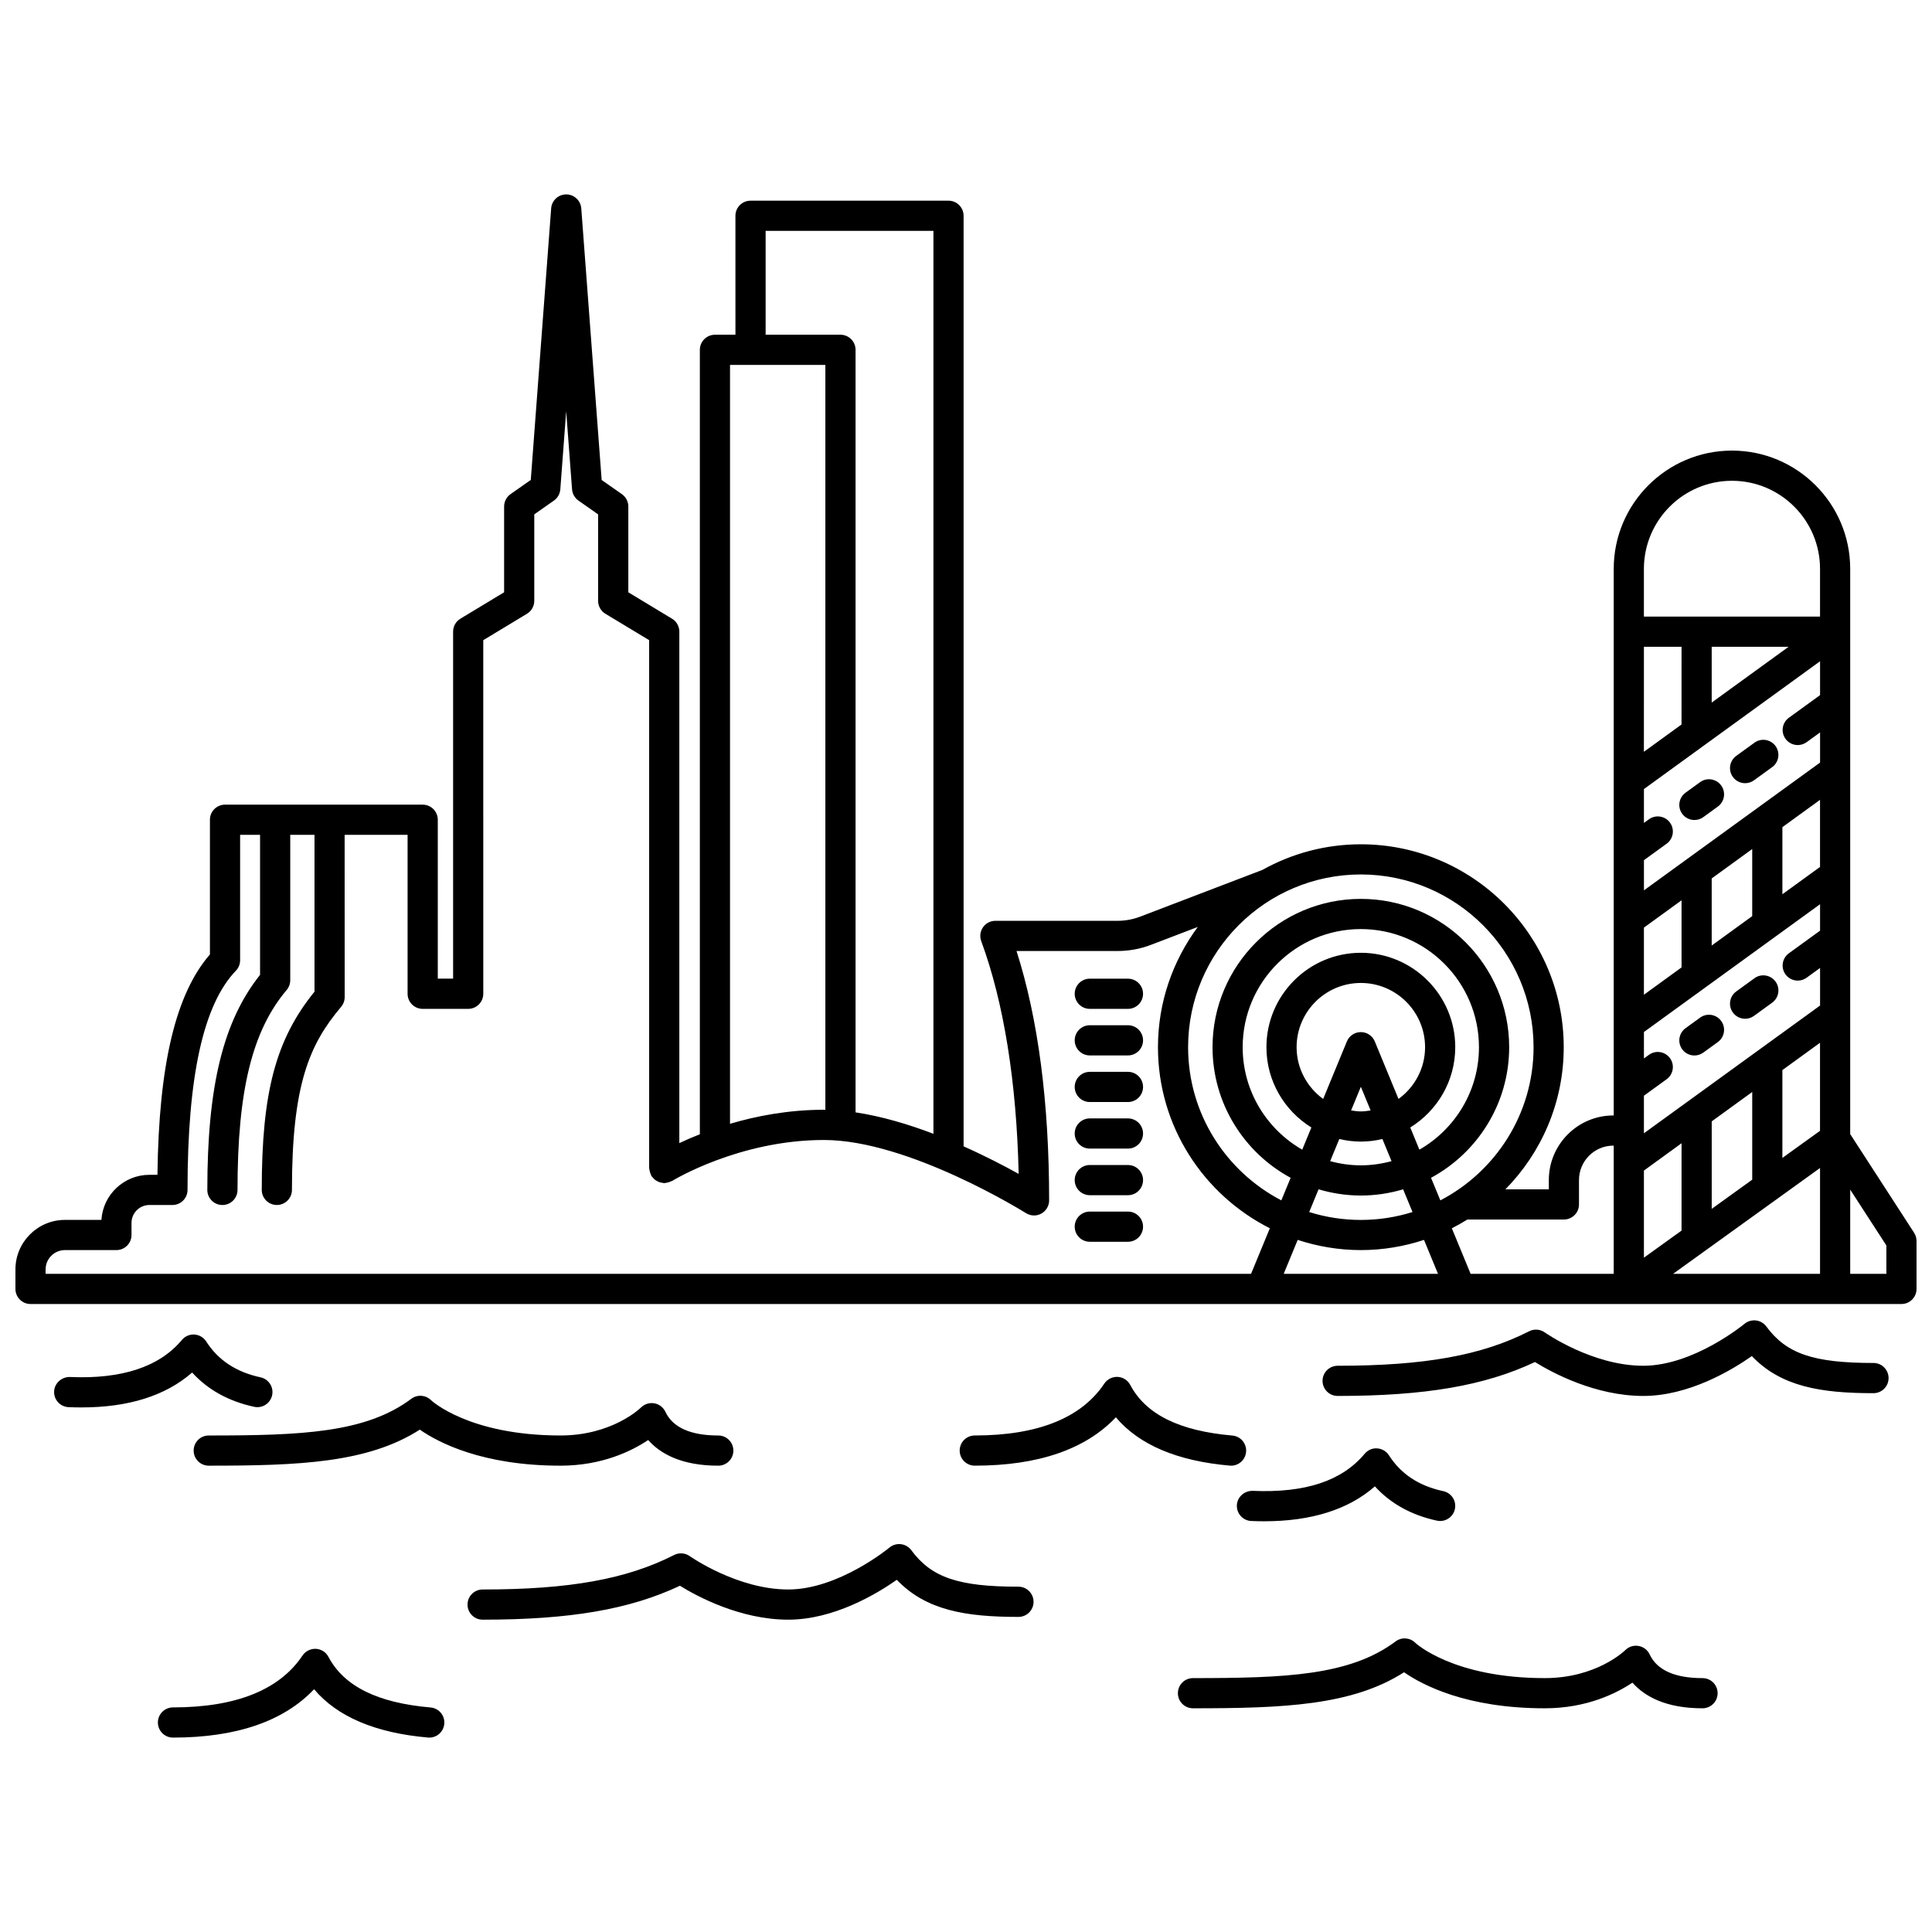 <?xml version="1.0" encoding="UTF-8"?>
<!-- Uploaded to: ICON Repo, www.iconrepo.com, Generator: ICON Repo Mixer Tools -->
<svg width="800px" height="800px" version="1.1" viewBox="144 144 512 512" xmlns="http://www.w3.org/2000/svg">
 <defs>
  <clipPath id="a">
   <path d="m148.09 195h503.81v295h-503.81z"/>
  </clipPath>
 </defs>
 <path d="m608.95 340.82-4.828 3.5c-1.789 1.297-2.188 3.797-0.891 5.582 0.781 1.078 2.004 1.652 3.242 1.652 0.812 0 1.637-0.246 2.344-0.758l4.828-3.5c1.789-1.297 2.188-3.797 0.891-5.582-1.301-1.793-3.805-2.191-5.586-0.895z"/>
 <path d="m594.55 351.27-3.863 2.805c-1.789 1.297-2.188 3.797-0.891 5.586 0.781 1.078 2.004 1.652 3.242 1.652 0.812 0 1.637-0.246 2.344-0.758l3.863-2.805c1.789-1.297 2.188-3.797 0.891-5.586-1.297-1.789-3.801-2.195-5.586-0.895z"/>
 <path d="m608.95 403.24-4.828 3.504c-1.789 1.301-2.188 3.797-0.891 5.586 0.785 1.078 2.004 1.652 3.242 1.652 0.812 0 1.637-0.246 2.344-0.758l4.828-3.504c1.789-1.301 2.188-3.797 0.891-5.586-1.305-1.789-3.805-2.195-5.586-0.895z"/>
 <path d="m594.55 413.68-3.863 2.801c-1.789 1.297-2.188 3.793-0.891 5.582 0.781 1.078 2.004 1.652 3.242 1.652 0.812 0 1.633-0.246 2.344-0.758l3.863-2.801c1.789-1.297 2.188-3.793 0.891-5.582-1.297-1.793-3.793-2.191-5.586-0.895z"/>
 <path d="m442.92 403.36h-10.113c-2.211 0-4 1.793-4 4s1.789 4 4 4h10.113c2.211 0 4-1.793 4-4s-1.789-4-4-4z"/>
 <path d="m442.92 415.7h-10.113c-2.211 0-4 1.793-4 4s1.789 4 4 4h10.113c2.211 0 4-1.793 4-4s-1.789-4-4-4z"/>
 <path d="m442.92 428.05h-10.113c-2.211 0-4 1.793-4 4s1.789 4 4 4h10.113c2.211 0 4-1.793 4-4s-1.789-4-4-4z"/>
 <path d="m442.92 440.39h-10.113c-2.211 0-4 1.793-4 4s1.789 4 4 4h10.113c2.211 0 4-1.793 4-4s-1.789-4-4-4z"/>
 <path d="m442.92 452.74h-10.113c-2.211 0-4 1.793-4 4s1.789 4 4 4h10.113c2.211 0 4-1.793 4-4s-1.789-4-4-4z"/>
 <path d="m442.92 465.08h-10.113c-2.211 0-4 1.793-4 4s1.789 4 4 4h10.113c2.211 0 4-1.793 4-4s-1.789-4-4-4z"/>
 <g clip-path="url(#a)">
  <path d="m651.26 470.7-16.938-26.156v-149.8c0-17.277-14.059-31.332-31.332-31.332-17.277 0-31.336 14.055-31.336 31.332v144.86h-0.082c-9.438 0-17.117 7.68-17.117 17.121v2.461h-11.512c9.547-9.707 15.461-23.008 15.461-37.668 0-29.648-24.117-53.773-53.77-53.773-9.473 0-18.363 2.484-26.102 6.797l-32.344 12.367c-1.93 0.738-3.957 1.117-6.035 1.117h-32.371c-1.309 0-2.535 0.641-3.277 1.715-0.75 1.07-0.922 2.441-0.469 3.672 5.969 16.152 9.371 37.367 9.918 61.68-3.68-2.047-8.77-4.703-14.594-7.301v-246.61c0-2.207-1.789-4-4-4l-52.465 0.004c-2.211 0-4 1.793-4 4l0.004 31.523h-5.43c-2.211 0-4 1.793-4 4v207.88c-2.059 0.812-3.891 1.613-5.441 2.344v-135.54c0-1.398-0.73-2.699-1.926-3.422l-11.59-7.004v-22.738c0-1.305-0.637-2.523-1.703-3.273l-5.363-3.758-5.402-71.973c-0.16-2.094-1.902-3.707-3.992-3.707-2.09 0-3.832 1.613-3.988 3.699l-5.402 71.973-5.363 3.758c-1.066 0.75-1.703 1.973-1.703 3.273v22.738l-11.59 7.004c-1.199 0.723-1.926 2.023-1.926 3.422v91.965h-4.062v-42.109c0-2.207-1.789-4-4-4h-52.383c-2.211 0-4 1.793-4 4v35.688c-9.09 10.488-13.547 29.18-13.91 58.414l-2.129-0.004c-6.758 0-12.305 5.289-12.719 11.945h-9.664c-7.231 0.004-13.121 5.891-13.121 13.125v5.168c0 2.207 1.789 4 4 4h326.11 0.008 0.012 52.785 0.035 116.86c2.211 0 4-1.793 4-4v-12.703c-0.004-0.773-0.227-1.527-0.645-2.176zm-33.258-155.3-20.383 14.785v-14.785zm-38.348 128.93v-9.953l6.019-4.363c1.789-1.297 2.188-3.797 0.891-5.582-1.293-1.789-3.797-2.188-5.582-0.891l-1.324 0.961v-7.008l46.676-33.863v7.008l-8.266 5.996c-1.789 1.301-2.188 3.797-0.891 5.586 0.785 1.078 2.004 1.652 3.242 1.652 0.812 0 1.637-0.246 2.344-0.758l3.574-2.59v9.957zm0-72.371 6.019-4.363c1.789-1.297 2.188-3.797 0.891-5.582-1.293-1.793-3.797-2.184-5.582-0.891l-1.324 0.961v-8.977l46.676-33.863v8.973l-8.266 5.996c-1.789 1.297-2.188 3.797-0.891 5.586 0.781 1.078 2.004 1.652 3.242 1.652 0.812 0 1.637-0.246 2.344-0.758l3.574-2.59v7.988l-46.676 33.863v-7.996zm46.672 1.789-9.973 7.238v-17.781l9.973-7.238zm-17.973-4.742v17.781l-10.734 7.789v-17.781zm-28.699 20.824 9.973-7.238v17.785l-9.973 7.238zm9.969-53.836-9.973 7.238 0.004-27.832h9.973zm-9.969 118.22 9.973-7.238v23.145l-9.973 7.18zm17.969-13.039 10.734-7.789v23.242l-10.734 7.734zm18.727-13.59 9.973-7.238v23.336l-9.973 7.18zm-13.359-156.17c12.867 0 23.336 10.469 23.336 23.336v12.652h-46.676v-12.652c0.004-12.863 10.469-23.336 23.34-23.336zm-44.543 195.77c2.211 0 4-1.793 4-4v-6.457c0-5.031 4.09-9.125 9.121-9.125h0.082v33.98h-37.922l-4.977-12.074c1.414-0.715 2.789-1.492 4.129-2.324zm-50.113-47.188c-0.617-1.5-2.078-2.477-3.699-2.477-1.621 0-3.082 0.977-3.699 2.477l-6.285 15.242c-4.242-3.098-7.039-8.074-7.039-13.719 0-9.383 7.633-17.023 17.023-17.023 9.387 0 17.023 7.637 17.023 17.023 0 5.644-2.789 10.621-7.039 13.719zm-1.109 18.281c-0.848 0.133-1.699 0.262-2.586 0.262s-1.738-0.133-2.586-0.262l2.586-6.273zm22.43-16.758c0-13.793-11.223-25.02-25.02-25.02-13.793 0-25.02 11.223-25.02 25.02 0 8.988 4.781 16.863 11.914 21.273l-2.426 5.883c-9.418-5.406-15.785-15.539-15.785-27.152 0-17.262 14.047-31.309 31.312-31.309 17.262 0 31.309 14.047 31.309 31.309 0 11.613-6.371 21.746-15.785 27.152l-2.422-5.879c7.141-4.418 11.922-12.289 11.922-21.277zm-30.727 24.332c1.84 0.434 3.742 0.684 5.711 0.684s3.875-0.25 5.711-0.684l2.418 5.867c-2.598 0.699-5.312 1.109-8.129 1.109s-5.535-0.406-8.133-1.109zm5.711 14.977c3.894 0 7.648-0.586 11.203-1.648l2.484 6.023c-4.324 1.359-8.922 2.094-13.688 2.094s-9.363-0.734-13.691-2.094l2.484-6.023c3.551 1.055 7.312 1.648 11.207 1.648zm0 14.461c5.848 0 11.465-0.969 16.734-2.703l3.711 8.996h-40.895l3.711-8.996c5.273 1.73 10.891 2.703 16.738 2.703zm45.77-53.77c0 17.641-10.047 32.957-24.703 40.594l-2.469-5.981c12.316-6.644 20.707-19.668 20.707-34.613 0-21.672-17.633-39.305-39.305-39.305-21.676 0-39.309 17.633-39.309 39.305 0 14.945 8.391 27.969 20.703 34.613l-2.469 5.977c-14.66-7.637-24.707-22.953-24.707-40.594 0-25.242 20.535-45.773 45.773-45.773 25.242 0 45.777 20.539 45.777 45.777zm-203.51-216.34h44.469v239.29c-6.602-2.516-13.715-4.641-20.637-5.68v-202.08c0-2.207-1.789-4-4-4h-19.832zm-9.434 35.523h25.262v197.41c-0.129 0-0.258-0.012-0.383-0.012-9.367 0-17.875 1.645-24.883 3.719v-201.12zm-181.38 239.71c0-2.828 2.301-5.125 5.125-5.125h13.637c2.211 0 4-1.793 4-4v-3.203c0-2.613 2.129-4.746 4.746-4.746h6.102c2.211 0 4-1.793 4-4 0-30.133 4.195-49.133 12.82-58.094 0.715-0.742 1.117-1.738 1.117-2.769v-33.234h5.285v37.102c-9.781 12.297-13.977 29.477-13.977 57 0 2.207 1.789 4 4 4 2.211 0 4-1.793 4-4 0-26.34 3.898-42.184 13.031-52.988 0.609-0.719 0.945-1.637 0.945-2.582v-38.535h6.426v41.566c-10.297 12.715-13.977 26.707-13.977 52.531 0 2.207 1.789 4 4 4 2.211 0 4-1.793 4-4 0-27.82 4.582-38.512 13.031-48.508 0.609-0.719 0.945-1.637 0.945-2.582l-0.012-43.004h16.684v42.121c0 2.207 1.789 4 4 4h12.059c2.211 0 4-1.793 4-4l-0.004-93.707 11.59-7.004c1.199-0.723 1.926-2.023 1.926-3.422v-22.914l5.211-3.656c0.98-0.688 1.598-1.781 1.691-2.977l1.555-20.707 1.555 20.707c0.09 1.195 0.711 2.289 1.691 2.977l5.211 3.656v22.914c0 1.398 0.73 2.699 1.926 3.422l11.602 7.004v139.89c0 0.109 0.051 0.199 0.059 0.305 0.02 0.262 0.078 0.508 0.156 0.766 0.074 0.27 0.156 0.523 0.285 0.766 0.047 0.094 0.047 0.191 0.105 0.281 0.078 0.125 0.203 0.195 0.293 0.312 0.176 0.223 0.355 0.426 0.57 0.609 0.191 0.16 0.387 0.289 0.605 0.406 0.227 0.129 0.457 0.234 0.707 0.316 0.258 0.082 0.508 0.125 0.773 0.156 0.152 0.016 0.289 0.09 0.445 0.09 0.109 0 0.199-0.051 0.305-0.059 0.266-0.02 0.512-0.082 0.77-0.156 0.266-0.074 0.516-0.156 0.754-0.281 0.094-0.047 0.191-0.047 0.285-0.105 0.176-0.109 17.73-10.84 40.207-10.84 22.535 0 53.242 19.195 53.555 19.387 0.648 0.41 1.391 0.617 2.133 0.617 0.664 0 1.328-0.168 1.93-0.5 1.273-0.703 2.066-2.043 2.066-3.5 0-25.934-2.906-48.129-8.641-66.086h26.766c3.055 0 6.047-0.551 8.895-1.645l12.379-4.734c-6.606 8.934-10.559 19.934-10.559 31.867 0 20.973 12.094 39.129 29.652 47.988l-4.981 12.074-319.46-0.004zm431.3 1.168 38.941-28.047v28.047zm56.52 0h-9.582v-22.316l9.582 14.793z"/>
 </g>
 <path d="m640.49 505.2c-15.906 0-23.07-2.438-28.395-9.672-0.656-0.887-1.648-1.465-2.742-1.594-1.09-0.129-2.199 0.191-3.047 0.898-0.133 0.113-13.469 11.109-26.82 11.109-13.516 0-25.98-8.75-26.105-8.836-1.207-0.855-2.809-0.984-4.133-0.309-12.578 6.41-27.758 9.145-50.758 9.145-2.211 0-4 1.793-4 4 0 2.207 1.789 4 4 4 23.121 0 38.953-2.703 52.289-8.988 4.535 2.805 15.969 8.988 28.715 8.988 12.051 0 23.406-6.805 28.762-10.562 7.738 8.094 18.246 9.828 32.238 9.828 2.211 0 4-1.793 4-4-0.008-2.215-1.797-4.008-4.004-4.008z"/>
 <path d="m413.9 564.49c-15.906 0-23.07-2.438-28.395-9.672-0.656-0.887-1.648-1.465-2.742-1.594-1.086-0.141-2.199 0.191-3.047 0.898-0.133 0.113-13.469 11.109-26.82 11.109-13.516 0-25.98-8.75-26.105-8.836-1.203-0.855-2.809-0.984-4.133-0.309-12.578 6.41-27.758 9.145-50.758 9.145-2.211 0-4 1.793-4 4s1.789 4 4 4c23.121 0 38.953-2.703 52.289-8.988 4.535 2.805 15.969 8.988 28.715 8.988 12.051 0 23.406-6.805 28.762-10.562 7.738 8.094 18.246 9.828 32.238 9.828 2.211 0 4-1.793 4-4-0.008-2.211-1.797-4.008-4.004-4.008z"/>
 <path d="m470.25 532.42c2.055 0 3.797-1.57 3.977-3.652 0.191-2.199-1.434-4.137-3.633-4.332-14.086-1.227-22.938-5.617-27.074-13.422-0.656-1.242-1.918-2.051-3.332-2.125-1.379-0.062-2.746 0.605-3.531 1.77-6.09 9.121-17.641 13.75-34.332 13.758-2.211 0-4 1.793-4 4 0 2.207 1.793 4 4 4 16.785-0.008 29.328-4.312 37.395-12.816 6.137 7.289 16.254 11.586 30.176 12.801 0.125 0.016 0.242 0.02 0.355 0.02z"/>
 <path d="m258.11 596.5c-14.086-1.227-22.941-5.617-27.074-13.422-0.656-1.242-1.918-2.051-3.332-2.125-1.367-0.055-2.746 0.602-3.531 1.77-6.09 9.121-17.641 13.75-34.332 13.758-2.211 0-4 1.793-4 4s1.793 4 4 4c16.785-0.008 29.328-4.312 37.395-12.816 6.137 7.289 16.254 11.582 30.176 12.801 0.117 0.012 0.234 0.016 0.352 0.016 2.051 0 3.797-1.57 3.977-3.652 0.195-2.195-1.434-4.137-3.629-4.328z"/>
 <path d="m475.61 547.08c1.164 0.051 2.301 0.074 3.414 0.074 12.484 0 22.32-3.102 29.336-9.25 4.168 4.57 9.68 7.621 16.445 9.086 2.16 0.465 4.285-0.902 4.754-3.062 0.469-2.16-0.902-4.285-3.062-4.754-6.488-1.402-11.203-4.516-14.418-9.508-0.688-1.07-1.848-1.746-3.113-1.828-1.277-0.105-2.5 0.453-3.316 1.426-6.023 7.211-15.754 10.43-29.699 9.824-2.164-0.035-4.07 1.617-4.168 3.824-0.086 2.211 1.621 4.078 3.828 4.168z"/>
 <path d="m211.36 516.82c2.156 0.473 4.285-0.898 4.754-3.059 0.469-2.16-0.902-4.285-3.062-4.754-6.484-1.406-11.203-4.519-14.414-9.512-0.688-1.07-1.844-1.75-3.113-1.828-1.262-0.082-2.5 0.453-3.316 1.426-5.93 7.106-15.875 10.438-29.699 9.824-2.141-0.035-4.074 1.617-4.168 3.824s1.617 4.074 3.824 4.168c1.16 0.051 2.297 0.074 3.41 0.074 12.492 0 22.328-3.102 29.344-9.25 4.16 4.574 9.676 7.621 16.441 9.086z"/>
 <path d="m195.32 528.42c0 2.207 1.789 4 4 4 23.883 0 42.16-0.719 55.934-9.551 4.856 3.383 16.551 9.551 37.285 9.551 11.051 0 18.934-3.918 23.234-6.797 3.227 3.637 8.832 6.797 18.578 6.797 2.211 0 4-1.793 4-4s-1.789-4-4-4c-7.344 0-12.066-2.121-14.027-6.297-0.551-1.172-1.648-2-2.918-2.227-1.293-0.234-2.59 0.184-3.519 1.09-0.309 0.305-7.731 7.43-21.348 7.43-24.336 0-34.234-9.281-34.305-9.348-1.41-1.406-3.644-1.566-5.227-0.375-12.094 9.047-29.113 9.727-53.695 9.727-2.207 0-3.992 1.793-3.992 4z"/>
 <path d="m595.19 588.72c-7.34 0-12.062-2.121-14.023-6.297-0.551-1.172-1.648-2-2.918-2.227-1.305-0.238-2.59 0.184-3.519 1.09-0.309 0.305-7.731 7.43-21.348 7.43-24.336 0-34.234-9.281-34.305-9.348-1.41-1.41-3.633-1.57-5.227-0.375-12.094 9.047-29.113 9.723-53.695 9.723-2.211 0-4 1.793-4 4 0 2.207 1.789 4 4 4 23.883 0 42.16-0.719 55.934-9.551 4.856 3.383 16.547 9.551 37.285 9.551 11.051 0 18.934-3.918 23.234-6.797 3.227 3.637 8.828 6.797 18.578 6.797 2.211 0 4-1.793 4-4 0.004-2.207-1.785-3.996-3.996-3.996z"/>
</svg>